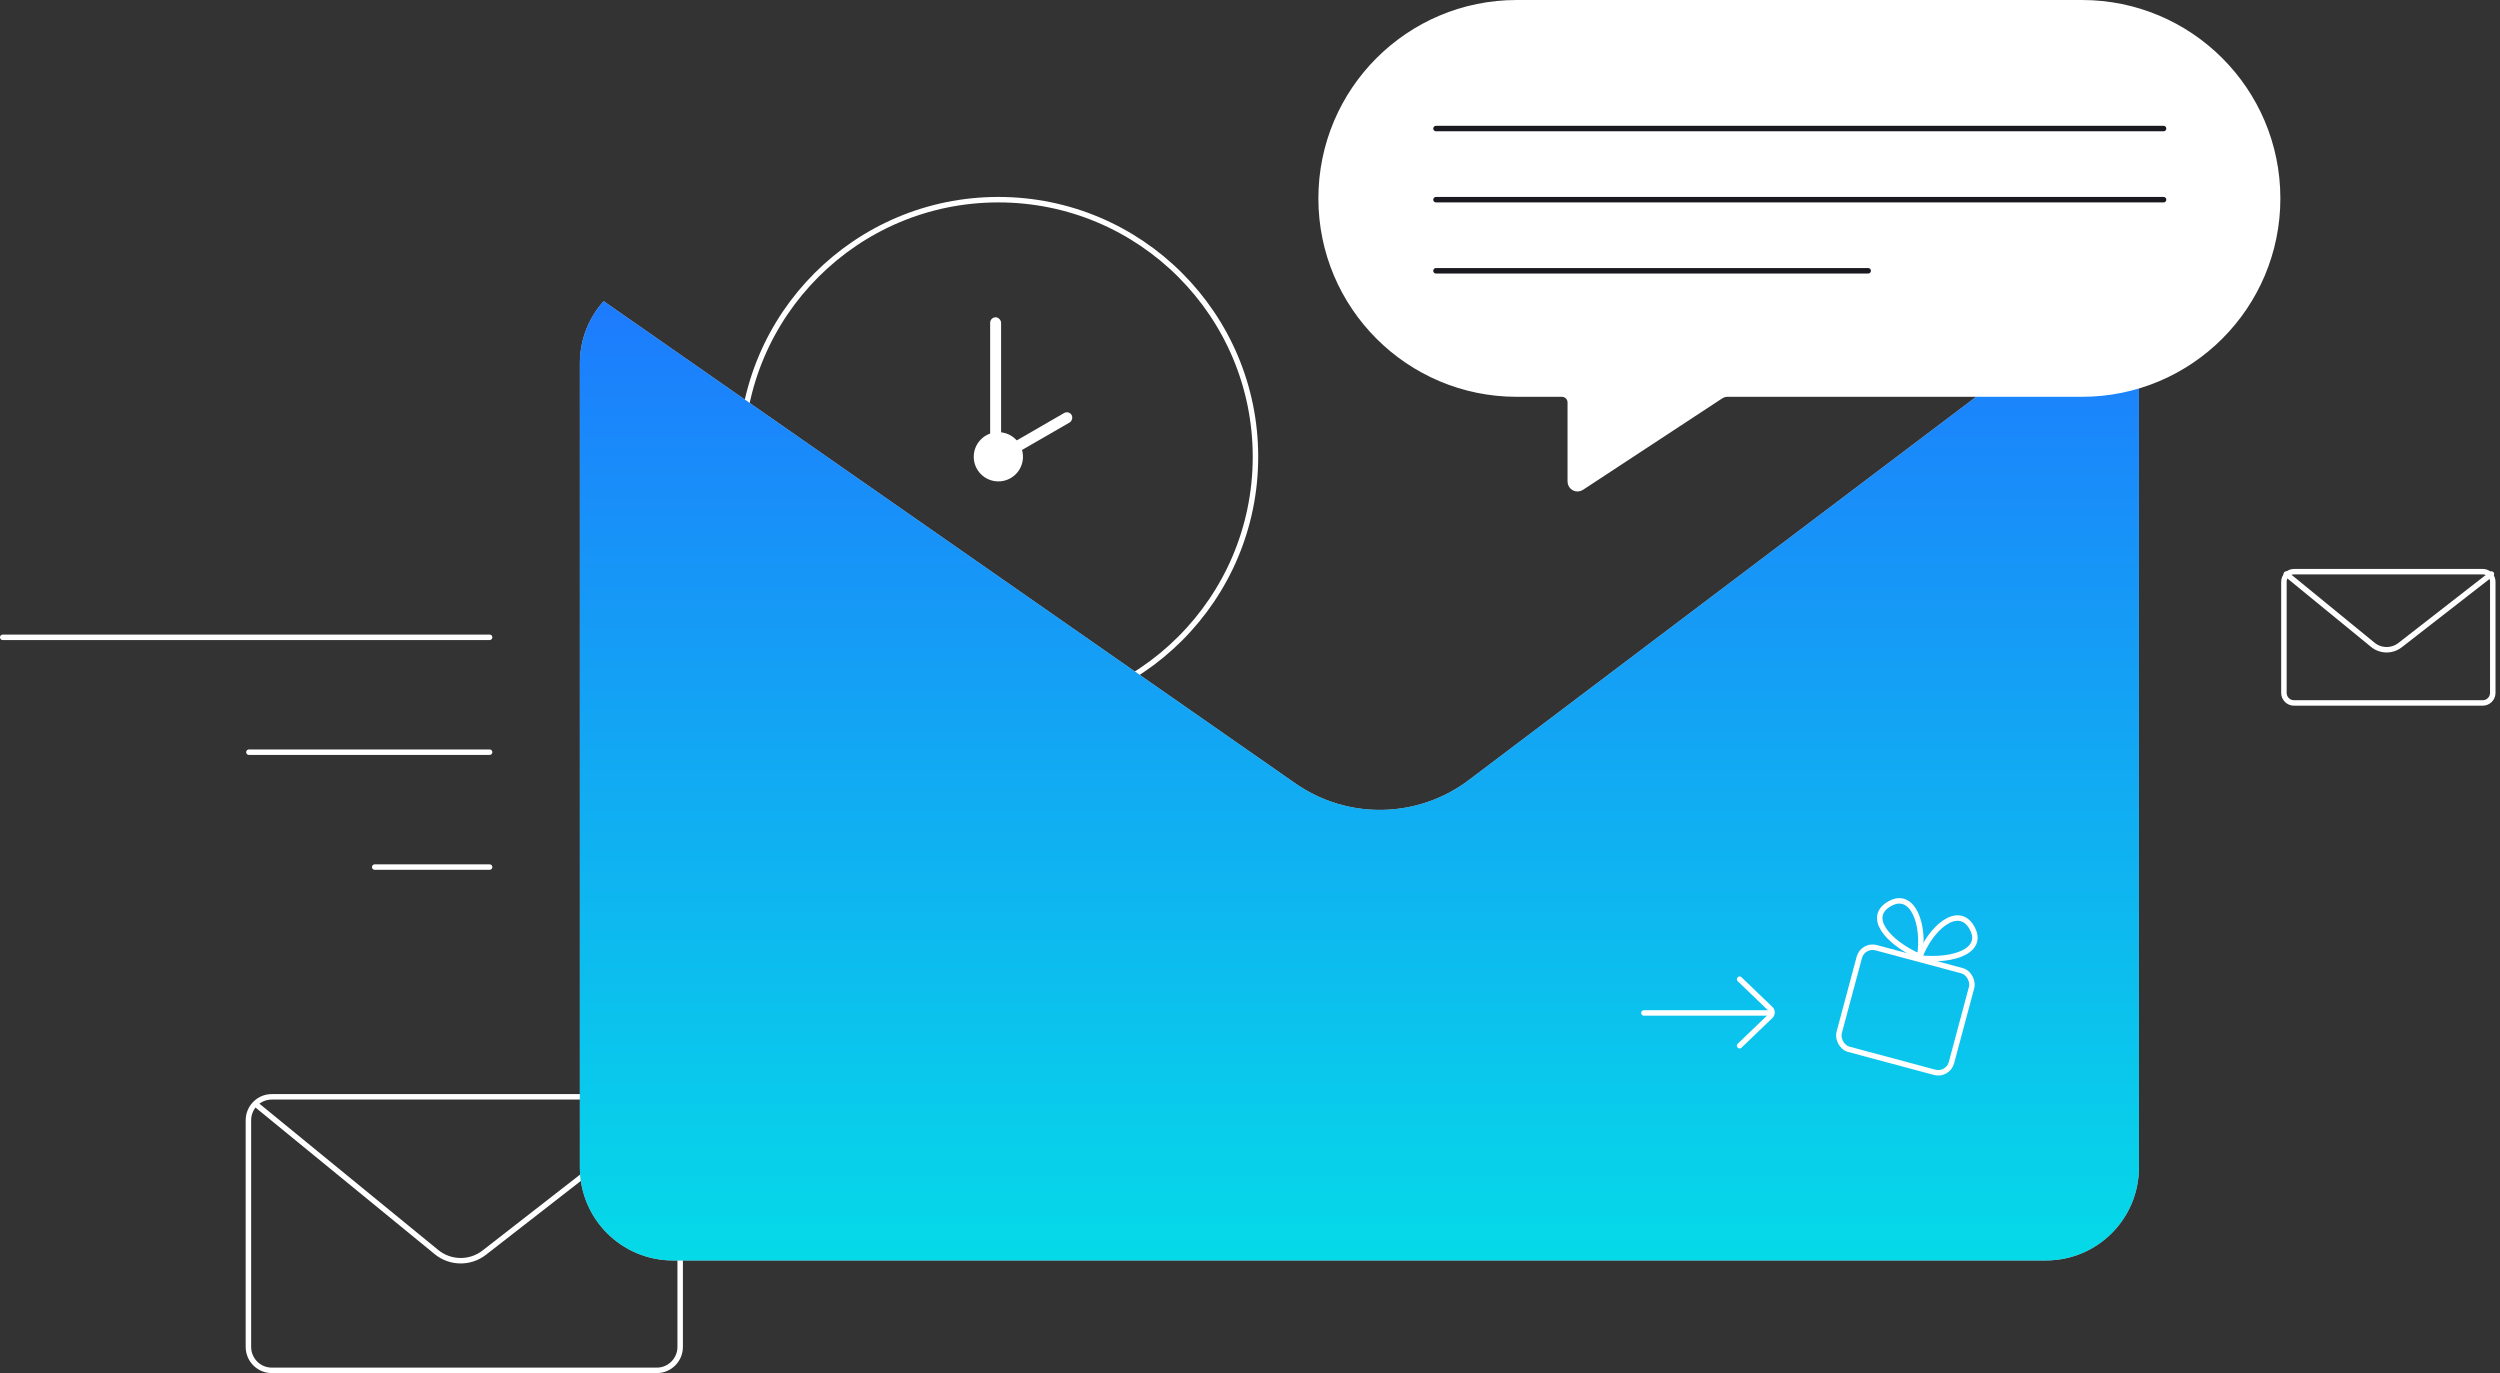 <svg width="457" height="251" viewBox="0 0 457 251" fill="none" xmlns="http://www.w3.org/2000/svg">
<rect x="0" y="0" width="457" height="251" fill="#333333" stroke="none"/>
<circle cx="182.5" cy="83.5" r="47" stroke="white"/>
<circle cx="182.5" cy="83.5" r="4" fill="white" stroke="white"/>
<rect x="181" y="58" width="2" height="25" rx="1" fill="white"/>
<rect x="195.393" y="75" width="2" height="12" rx="1" transform="rotate(60 195.393 75)" fill="white"/>
<path d="M45.41 204.79C45.41 202.418 47.323 200.5 49.678 200.5L120.068 200.5C122.423 200.5 124.336 202.418 124.336 204.79L124.336 246.21C124.336 248.582 122.423 250.5 120.068 250.5L49.678 250.5C47.323 250.5 45.41 248.582 45.41 246.21L45.41 204.79Z" stroke="white"/>
<path d="M46.813 201.903L79.788 228.878C82.317 230.947 85.942 230.991 88.52 228.984L123.313 201.903" stroke="white" stroke-linecap="round"/>
<path fill-rule="evenodd" clip-rule="evenodd" d="M385.688 54.065L268.502 142.595C259.176 149.641 246.375 149.885 236.786 143.2L110.349 55.053C107.645 58.063 106 62.044 106 66.409V213.409C106 222.798 113.611 230.409 123 230.409H374C383.389 230.409 391 222.798 391 213.409V66.409C391 61.548 388.96 57.163 385.688 54.065Z" fill="#C4C4C4"/>
<path fill-rule="evenodd" clip-rule="evenodd" d="M385.688 54.065L268.502 142.595C259.176 149.641 246.375 149.885 236.786 143.2L110.349 55.053C107.645 58.063 106 62.044 106 66.409V213.409C106 222.798 113.611 230.409 123 230.409H374C383.389 230.409 391 222.798 391 213.409V66.409C391 61.548 388.96 57.163 385.688 54.065Z" fill="url(#paint0_linear_1004_2217)"/>
<line x1="89.5" y1="116.5" x2="0.5" y2="116.5" stroke="white" stroke-linecap="round"/>
<path d="M416.351 36.268C416.351 16.514 400.337 0.5 380.582 0.5H277.268C257.514 0.5 241.5 16.514 241.5 36.268C241.5 56.023 257.514 72.037 277.268 72.037H285.521C286.363 72.037 287.046 72.72 287.046 73.562V88.024C287.046 89.074 288.213 89.703 289.091 89.127L314.531 72.418C314.909 72.169 315.352 72.037 315.805 72.037H380.582C400.337 72.037 416.351 56.023 416.351 36.268Z" fill="white" stroke="white"/>
<line x1="395.5" y1="23.5" x2="262.5" y2="23.5" stroke="#19191F" stroke-linecap="round"/>
<line x1="395.5" y1="36.5" x2="262.5" y2="36.5" stroke="#19191F" stroke-linecap="round"/>
<line x1="341.5" y1="49.5" x2="262.5" y2="49.5" stroke="#19191F" stroke-linecap="round"/>
<line x1="89.5" y1="137.5" x2="45.5" y2="137.5" stroke="white" stroke-linecap="round"/>
<line x1="89.5" y1="158.5" x2="68.5" y2="158.5" stroke="white" stroke-linecap="round"/>
<rect x="340.531" y="172.59" width="21.25" height="19.232" rx="2.5" transform="rotate(15 340.531 172.59)" stroke="white"/>
<path d="M350.913 174.855C345.075 172.28 341.036 167.56 345.562 165.134C349.585 162.979 351.908 168.856 350.913 174.855Z" stroke="white"/>
<path d="M350.842 175.117C357.185 175.806 363.043 173.737 360.336 169.374C357.93 165.496 352.979 169.424 350.842 175.117Z" stroke="white"/>
<path d="M417.5 106.348C417.5 105.325 418.325 104.5 419.337 104.5L453.842 104.5C454.854 104.5 455.679 105.325 455.679 106.348L455.679 126.652C455.679 127.675 454.854 128.5 453.842 128.5L419.337 128.5C418.325 128.5 417.5 127.675 417.5 126.652L417.5 106.348Z" stroke="white"/>
<path d="M417.933 104.933L433.746 117.869C435.191 119.051 437.262 119.076 438.735 117.929L455.433 104.933" stroke="white" stroke-linecap="round"/>
<line x1="323.5" y1="185.169" x2="300.5" y2="185.169" stroke="white" stroke-linecap="round"/>
<path d="M318 191.158L323.665 185.711C323.839 185.537 323.927 185.319 323.927 185.079C323.927 184.839 323.839 184.622 323.665 184.447L318 179" stroke="white" stroke-linecap="round"/>
<defs>
<linearGradient id="paint0_linear_1004_2217" x1="248.5" y1="49.409" x2="248.5" y2="230.409" gradientUnits="userSpaceOnUse">
<stop stop-color="#1E78FE"/>
<stop offset="1" stop-color="#05DAE8"/>
</linearGradient>
</defs>
</svg>
